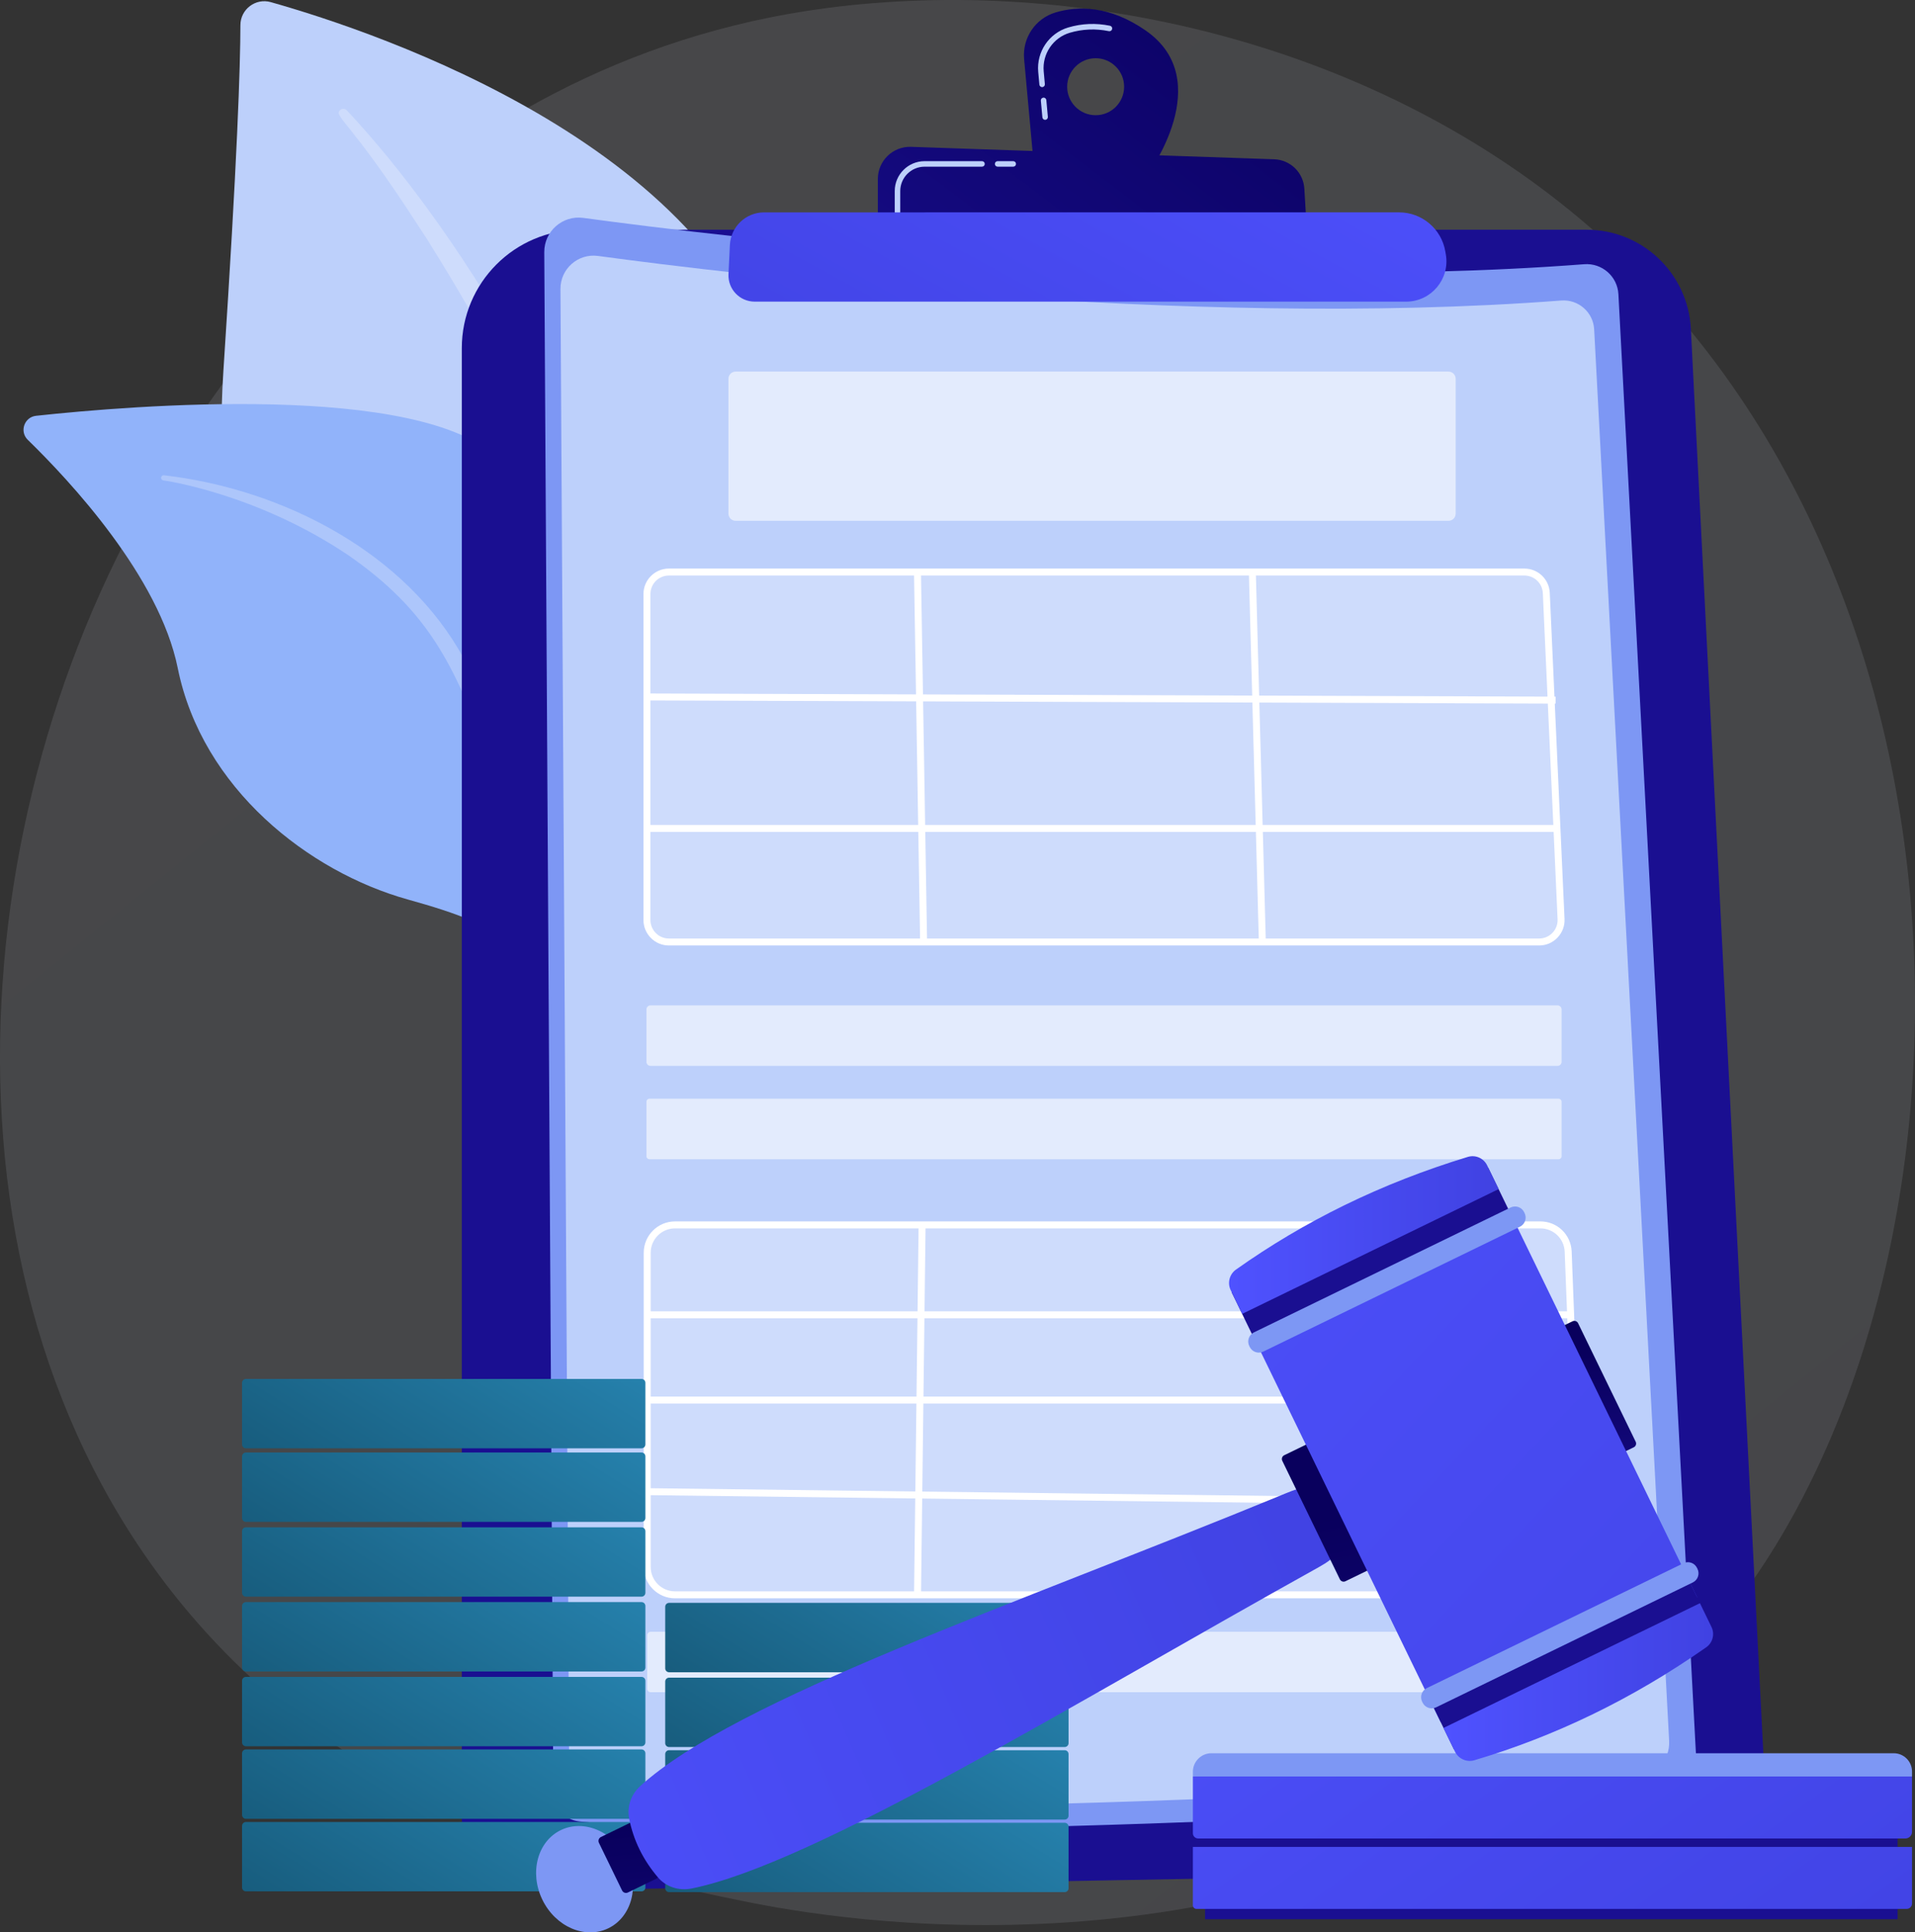 <?xml version="1.0" encoding="UTF-8"?>
<svg xmlns="http://www.w3.org/2000/svg" width="446" height="450" viewBox="0 0 446 450" fill="none">
  <rect x="0" y="0" width="446" height="450" fill="#333333" stroke="none"/>
  <g clip-path="url(#clip0_533_792)">
    <path d="M394.302 385.248C385.143 394.894 376.477 401.115 369.631 406.03C289.153 463.803 193.926 446.962 173.688 442.85C143.801 436.776 86.034 425.038 44.268 375.897C-18.919 301.553 -9.081 184.425 39.933 107.108C48.898 92.965 96.255 14.469 192.507 1.881C250.759 -5.738 318.66 9.628 367.832 50.845C471.05 137.364 463.703 312.149 394.302 385.248Z" fill="url(#paint0_linear_533_792)" fill-opacity="0.11"></path>
    <path d="M141.494 279.691C141.494 279.691 148.091 221.205 122.502 203.122C96.912 185.036 46.482 170.67 52.031 86.342C55.28 36.972 55.973 15.322 55.991 5.856C55.997 2.163 59.515 -0.506 63.066 0.496C88.192 7.583 169.445 34.786 181.816 93.021C196.481 162.06 141.492 279.691 141.492 279.691H141.494Z" fill="#BDD0FB"></path>
    <path opacity="0.25" d="M80.75 25.668C106.578 53.191 135.081 100.37 148.436 146.204C150.008 153.702 155.121 169.804 155.49 197.639C155.965 220.869 152.556 245.067 148.075 260.889C147.792 261.889 146.752 262.47 145.751 262.186C144.032 261.698 144.431 259.838 144.442 259.898C150.369 232.714 151.962 198.365 146.713 166.778C139.872 127.958 120.371 89.176 99.593 55.907L97.442 52.622C81.281 27.562 77.455 27.048 79.306 25.565C79.744 25.214 80.374 25.267 80.751 25.668H80.75Z" fill="white"></path>
    <path d="M181.651 367.15C185.734 369.536 145.487 310.538 138 221.949C134.473 180.203 138.163 128.494 116.122 106.851C97.78 88.838 30.473 94.443 8.409 96.83C5.652 97.129 4.485 100.499 6.473 102.433C16.274 111.97 37.097 134.296 41.393 155.578C47.057 183.627 71.9 203.021 94.941 209.463C117.98 215.906 130.654 221.448 139.313 259.698C147.973 297.948 170.051 360.368 181.65 367.15H181.651Z" fill="#91B3FA"></path>
    <path opacity="0.25" d="M38.183 110.683C65.876 113.878 94.768 128.736 108.162 153.624L109.425 155.998C112.335 161.559 128.267 200.753 136.36 232.868C136.46 233.268 136.217 233.674 135.817 233.776C135.137 233.947 134.858 233.193 134.917 233.262C128.978 215.02 120.228 191.801 113.18 174.403C105.645 155.429 100.341 142.562 80.968 129.195C59.374 114.745 37.947 111.853 38.01 111.872C37.684 111.814 37.466 111.504 37.524 111.178C37.579 110.864 37.871 110.651 38.183 110.686V110.683Z" fill="white"></path>
    <path d="M107.553 81.081C107.553 65.849 119.895 53.502 135.119 53.502H369.543C382.475 53.502 393.141 63.642 393.798 76.565L411.102 416.605C411.617 426.718 403.66 435.248 393.541 435.432L124.863 440.318C115.355 440.491 107.553 432.828 107.553 423.312V81.081Z" fill="url(#paint1_linear_533_792)"></path>
    <path d="M126.759 58.735C126.73 53.862 131.014 50.09 135.841 50.745C167.855 55.088 277.937 68.522 368.952 61.532C373.102 61.213 376.705 64.359 376.925 68.518L395.069 410.074C395.318 414.757 391.744 418.762 387.063 419.04C348.784 421.307 191.138 430.068 134.908 424.175C131.486 423.816 128.887 420.934 128.868 417.491L126.759 58.736V58.735Z" fill="#7D97F4"></path>
    <path d="M130.53 67.293C130.502 62.603 134.625 58.974 139.27 59.604C170.077 63.784 276.015 76.712 363.603 69.984C367.597 69.677 371.064 72.705 371.276 76.707L388.737 405.401C388.976 409.908 385.536 413.763 381.033 414.03C344.196 416.211 192.484 424.642 138.372 418.972C135.079 418.626 132.579 415.852 132.56 412.54L130.53 67.293Z" fill="#BDD0FB"></path>
    <path opacity="0.58" d="M337.342 86.533H171.335C170.406 86.533 169.652 87.287 169.652 88.216V119.608C169.652 120.537 170.406 121.291 171.335 121.291H337.342C338.271 121.291 339.025 120.537 339.025 119.608V88.216C339.025 87.287 338.271 86.533 337.342 86.533Z" fill="white"></path>
    <path opacity="0.58" d="M362.745 234.133H151.501C150.979 234.133 150.555 234.557 150.555 235.08V247.276C150.555 247.799 150.979 248.223 151.501 248.223H362.745C363.268 248.223 363.692 247.799 363.692 247.276V235.08C363.692 234.557 363.268 234.133 362.745 234.133Z" fill="white"></path>
    <path opacity="0.58" d="M363.001 255.872H151.246C150.865 255.872 150.555 256.181 150.555 256.563V269.27C150.555 269.651 150.865 269.961 151.246 269.961H363.001C363.382 269.961 363.692 269.651 363.692 269.27V256.563C363.692 256.181 363.382 255.872 363.001 255.872Z" fill="white"></path>
    <path opacity="0.58" d="M367.488 380.001H151.566C151.106 380.001 150.733 380.375 150.733 380.835V393.257C150.733 393.718 151.106 394.091 151.566 394.091H367.488C367.949 394.091 368.322 393.718 368.322 393.257V380.835C368.322 380.375 367.949 380.001 367.488 380.001Z" fill="white"></path>
    <path opacity="0.25" d="M358.345 219.372H155.665C152.844 219.372 150.555 217.082 150.555 214.259V138.331C150.555 135.508 152.844 133.219 155.665 133.219H354.908C357.64 133.219 359.888 135.369 360.013 138.1L363.449 214.028C363.582 216.94 361.258 219.372 358.345 219.372Z" fill="white"></path>
    <path d="M358.462 220.183H155.783C152.519 220.183 149.862 217.526 149.862 214.259V138.331C149.862 135.066 152.519 132.408 155.783 132.408H355.026C358.199 132.408 360.798 134.891 360.94 138.063L364.376 213.991C364.451 215.623 363.871 217.171 362.742 218.352C361.615 219.533 360.094 220.183 358.462 220.183ZM155.783 134.032C153.412 134.032 151.484 135.961 151.484 138.333V214.261C151.484 216.633 153.412 218.562 155.783 218.562H358.462C359.648 218.562 360.752 218.09 361.571 217.232C362.39 216.374 362.812 215.25 362.758 214.066L359.322 138.137C359.217 135.835 357.33 134.03 355.026 134.03H155.783V134.032Z" fill="white"></path>
    <path opacity="0.25" d="M361.584 371.406H157.214C153.635 371.406 150.733 368.502 150.733 364.922V291.738C150.733 288.158 153.635 285.254 157.214 285.254H358.75C362.232 285.254 365.092 288.006 365.226 291.488L368.062 364.671C368.204 368.349 365.263 371.406 361.586 371.406H361.584Z" fill="white"></path>
    <path d="M361.584 372.217H157.214C153.192 372.217 149.922 368.945 149.922 364.922V291.739C149.922 287.717 153.192 284.443 157.214 284.443H358.75C362.682 284.443 365.883 287.523 366.037 291.456L368.873 364.639C368.95 366.639 368.228 368.536 366.841 369.979C365.454 371.422 363.587 372.217 361.586 372.217H361.584ZM157.214 286.066C154.087 286.066 151.543 288.61 151.543 291.739V364.922C151.543 368.05 154.087 370.595 157.214 370.595H361.584C363.141 370.595 364.591 369.977 365.67 368.854C366.749 367.731 367.309 366.258 367.249 364.702L364.414 291.519C364.294 288.46 361.805 286.066 358.747 286.066H157.214Z" fill="white"></path>
    <path d="M214.489 133.212L212.868 133.239L214.296 219.392L215.917 219.365L214.489 133.212Z" fill="white"></path>
    <path d="M292.477 133.179L290.856 133.223L293.186 219.375L294.807 219.331L292.477 133.179Z" fill="white"></path>
    <path d="M151.194 161.5L151.188 163.122L362.292 163.859L362.297 162.237L151.194 161.5Z" fill="white"></path>
    <path d="M362.301 192.113H151.198V193.736H362.301V192.113Z" fill="white"></path>
    <path d="M213.947 285.251L212.879 371.404L214.501 371.424L215.568 285.271L213.947 285.251Z" fill="white"></path>
    <path d="M366.056 305.377H151.198V307H366.056V305.377Z" fill="white"></path>
    <path d="M366.592 325.24H151.198V326.862H366.592V325.24Z" fill="white"></path>
    <path d="M150.721 346.567L150.701 348.189L367.466 350.877L367.486 349.254L150.721 346.567Z" fill="white"></path>
    <path d="M266.871 7.138C258.404 1.244 251.041 1.362 245.857 2.892C241.129 4.288 238.065 8.854 238.514 13.766L240.749 38.176L267.348 40.538C267.348 40.538 283.476 18.698 266.871 7.14V7.138ZM255.174 26.831C251.511 26.831 248.541 23.86 248.541 20.195C248.541 16.531 251.511 13.559 255.174 13.559C258.837 13.559 261.807 16.531 261.807 20.195C261.807 23.86 258.837 26.831 255.174 26.831Z" fill="url(#paint2_linear_533_792)"></path>
    <path d="M243.406 27.907C243.078 27.907 242.799 27.657 242.768 27.324L242.413 23.437C242.38 23.083 242.64 22.771 242.992 22.739C243.353 22.705 243.658 22.966 243.69 23.32L244.045 27.208C244.078 27.562 243.818 27.874 243.466 27.906C243.446 27.907 243.425 27.909 243.406 27.909V27.907ZM242.708 20.289C242.38 20.289 242.101 20.039 242.07 19.706L241.801 16.755C241.373 12.076 244.315 7.72 248.797 6.397C251.972 5.46 255.242 5.325 258.517 5.998C258.864 6.069 259.089 6.408 259.018 6.755C258.947 7.103 258.611 7.324 258.26 7.255C255.192 6.626 252.132 6.751 249.16 7.628C245.263 8.778 242.705 12.567 243.078 16.639L243.348 19.59C243.38 19.943 243.12 20.255 242.768 20.288C242.749 20.289 242.728 20.291 242.708 20.291V20.289Z" fill="#BDD0FB"></path>
    <path d="M204.448 53.95V41.679C204.448 37.442 207.957 34.049 212.19 34.194L296.761 37.093C300.514 37.222 303.554 40.186 303.778 43.936L304.486 55.728L204.45 53.95H204.448Z" fill="url(#paint3_linear_533_792)"></path>
    <path d="M235.982 38.817H232.345C231.991 38.817 231.704 38.529 231.704 38.176C231.704 37.822 231.991 37.534 232.345 37.534H235.982C236.336 37.534 236.623 37.822 236.623 38.176C236.623 38.529 236.336 38.817 235.982 38.817Z" fill="#BDD0FB"></path>
    <path d="M209.025 50.097C208.671 50.097 208.384 49.809 208.384 49.455V44.49C208.384 40.654 211.502 37.534 215.336 37.534H228.708C229.062 37.534 229.349 37.822 229.349 38.176C229.349 38.529 229.062 38.817 228.708 38.817H215.336C212.21 38.817 209.666 41.362 209.666 44.489V49.454C209.666 49.809 209.379 50.095 209.025 50.095V50.097Z" fill="#BDD0FB"></path>
    <path d="M169.99 57.05C170.193 52.8 173.698 49.459 177.95 49.459L325.837 49.456C331.155 49.456 335.701 53.283 336.607 58.526L336.733 59.25C337.726 64.993 333.308 70.244 327.484 70.244H175.76C172.275 70.244 169.497 67.328 169.663 63.844L169.99 57.05Z" fill="url(#paint4_linear_533_792)"></path>
    <path d="M149.405 338.258H57.276C56.777 338.258 56.372 338.663 56.372 339.163V353.51C56.372 354.009 56.777 354.414 57.276 354.414H149.405C149.905 354.414 150.31 354.009 150.31 353.51V339.163C150.31 338.663 149.905 338.258 149.405 338.258Z" fill="url(#paint5_linear_533_792)"></path>
    <path d="M149.405 321.126H57.276C56.777 321.126 56.372 321.531 56.372 322.031V336.377C56.372 336.877 56.777 337.282 57.276 337.282H149.405C149.905 337.282 150.31 336.877 150.31 336.377V322.031C150.31 321.531 149.905 321.126 149.405 321.126Z" fill="url(#paint6_linear_533_792)"></path>
    <path d="M149.405 355.678H57.276C56.777 355.678 56.372 356.083 56.372 356.583V370.929C56.372 371.429 56.777 371.834 57.276 371.834H149.405C149.905 371.834 150.31 371.429 150.31 370.929V356.583C150.31 356.083 149.905 355.678 149.405 355.678Z" fill="url(#paint7_linear_533_792)"></path>
    <path d="M149.405 373.096H57.276C56.777 373.096 56.372 373.501 56.372 374.001V388.347C56.372 388.847 56.777 389.252 57.276 389.252H149.405C149.905 389.252 150.31 388.847 150.31 388.347V374.001C150.31 373.501 149.905 373.096 149.405 373.096Z" fill="url(#paint8_linear_533_792)"></path>
    <path d="M57.276 390.516H149.407C149.906 390.516 150.311 390.921 150.311 391.42V405.767C150.311 406.266 149.906 406.672 149.407 406.672H57.276C56.777 406.672 56.372 406.266 56.372 405.767V391.42C56.372 390.921 56.777 390.516 57.276 390.516Z" fill="url(#paint9_linear_533_792)"></path>
    <path d="M149.405 407.41H57.276C56.777 407.41 56.372 407.815 56.372 408.315V422.661C56.372 423.161 56.777 423.566 57.276 423.566H149.405C149.905 423.566 150.31 423.161 150.31 422.661V408.315C150.31 407.815 149.905 407.41 149.405 407.41Z" fill="url(#paint10_linear_533_792)"></path>
    <path d="M149.405 424.306H57.276C56.777 424.306 56.372 424.711 56.372 425.211V439.557C56.372 440.057 56.777 440.462 57.276 440.462H149.405C149.905 440.462 150.31 440.057 150.31 439.557V425.211C150.31 424.711 149.905 424.306 149.405 424.306Z" fill="url(#paint11_linear_533_792)"></path>
    <path d="M155.831 373.277H247.962C248.461 373.277 248.866 373.682 248.866 374.182V388.528C248.866 389.027 248.461 389.433 247.962 389.433H155.831C155.332 389.433 154.927 389.027 154.927 388.528V374.182C154.927 373.682 155.332 373.277 155.831 373.277Z" fill="url(#paint12_linear_533_792)"></path>
    <path d="M155.831 390.695H247.962C248.461 390.695 248.866 391.1 248.866 391.6V405.946C248.866 406.445 248.461 406.851 247.962 406.851H155.831C155.332 406.851 154.927 406.445 154.927 405.946V391.6C154.927 391.1 155.332 390.695 155.831 390.695Z" fill="url(#paint13_linear_533_792)"></path>
    <path d="M247.96 407.591H155.831C155.332 407.591 154.927 407.996 154.927 408.496V422.842C154.927 423.342 155.332 423.747 155.831 423.747H247.96C248.46 423.747 248.864 423.342 248.864 422.842V408.496C248.864 407.996 248.46 407.591 247.96 407.591Z" fill="url(#paint14_linear_533_792)"></path>
    <path d="M155.831 424.485H247.962C248.461 424.485 248.866 424.891 248.866 425.39V439.737C248.866 440.236 248.461 440.641 247.962 440.641H155.831C155.332 440.641 154.927 440.236 154.927 439.737V425.39C154.927 424.891 155.332 424.485 155.831 424.485Z" fill="url(#paint15_linear_533_792)"></path>
    <path d="M280.66 446.954H441.951V409.345H280.66V446.954Z" fill="url(#paint16_linear_533_792)"></path>
    <path d="M444.06 444.548H278.654C278.194 444.548 277.819 444.173 277.819 443.713V430.107H445.309V443.299C445.309 443.989 444.748 444.548 444.06 444.548Z" fill="url(#paint17_linear_533_792)"></path>
    <path d="M443.763 428.15H279.056C278.373 428.15 277.818 427.594 277.818 426.911V413.708H445.307V426.604C445.307 427.457 444.614 428.15 443.762 428.15H443.763Z" fill="url(#paint18_linear_533_792)"></path>
    <path d="M277.819 413.708H445.309V412.564C445.309 410.205 443.398 408.294 441.04 408.294H282.142C279.756 408.294 277.819 410.23 277.819 412.619V413.71V413.708Z" fill="#7D97F4"></path>
    <path d="M141.696 449.051C147.123 446.411 149.037 439.157 145.972 432.849C142.906 426.541 136.022 423.568 130.594 426.208C125.167 428.848 123.253 436.102 126.318 442.41C129.384 448.718 136.268 451.691 141.696 449.051Z" fill="#7D97F4"></path>
    <path d="M139.488 429.154L144.885 440.26C145.129 440.761 145.733 440.97 146.235 440.726L152.862 437.502C153.363 437.259 153.572 436.654 153.328 436.153L147.931 425.047C147.687 424.545 147.083 424.336 146.582 424.58L139.955 427.804C139.453 428.048 139.244 428.652 139.488 429.154Z" fill="url(#paint19_linear_533_792)"></path>
    <path d="M146.518 423.456C147.514 428.576 149.786 433.149 153.241 437.214C155.108 439.412 158.102 440.396 161.08 439.796C189.552 434.076 249.223 397.177 307.173 364.944C311.013 362.808 313.668 360.384 311.858 356.662L307.861 348.439C306.062 344.739 301.758 346.822 297.719 348.483C236.421 373.679 171.406 395.642 149.087 415.964C146.946 417.914 145.991 420.754 146.518 423.456Z" fill="url(#paint20_linear_533_792)"></path>
    <path d="M298.643 340.194L312.056 367.793C312.291 368.274 312.87 368.475 313.352 368.24L320.193 364.912C320.674 364.678 320.874 364.098 320.64 363.616L307.226 336.017C306.992 335.536 306.412 335.335 305.931 335.57L299.09 338.898C298.609 339.132 298.408 339.712 298.643 340.194Z" fill="url(#paint21_linear_533_792)"></path>
    <path d="M358.952 312.327L372.366 339.926C372.6 340.407 373.18 340.608 373.661 340.373L380.502 337.045C380.983 336.811 381.183 336.23 380.949 335.749L367.535 308.15C367.301 307.669 366.721 307.468 366.24 307.702L359.399 311.031C358.918 311.265 358.718 311.845 358.952 312.327Z" fill="url(#paint22_linear_533_792)"></path>
    <path d="M292.636 312.778L335.504 400.988L395.235 371.931L352.367 283.721L292.636 312.778Z" fill="url(#paint23_linear_533_792)"></path>
    <path d="M333.247 396.337L338.638 407.43L398.369 378.373L392.978 367.28L333.247 396.337Z" fill="url(#paint24_linear_533_792)"></path>
    <path d="M336.181 402.412L338.86 407.925C339.679 409.61 341.599 410.457 343.395 409.922C362.014 404.39 380.034 395.77 397.372 383.63C398.89 382.567 399.412 380.556 398.601 378.888L395.91 373.353L336.181 402.412Z" fill="url(#paint25_linear_533_792)"></path>
    <path d="M331.208 396.279L331.323 396.515C331.891 397.685 333.301 398.173 334.471 397.604L394.257 368.517C395.426 367.948 395.913 366.537 395.345 365.368L395.23 365.132C394.662 363.962 393.252 363.474 392.083 364.043L332.297 393.13C331.128 393.698 330.64 395.109 331.208 396.279Z" fill="#7D97F4"></path>
    <path d="M351.973 282.995L346.582 271.902L286.852 300.959L292.242 312.052L351.973 282.995Z" fill="url(#paint26_linear_533_792)"></path>
    <path d="M289.308 305.975L286.629 300.462C285.81 298.777 286.33 296.744 287.858 295.66C303.704 284.424 321.611 275.566 341.859 269.418C343.632 268.88 345.536 269.712 346.345 271.38L349.036 276.915L289.306 305.975H289.308Z" fill="url(#paint27_linear_533_792)"></path>
    <path d="M291.06 313.674L290.946 313.438C290.377 312.269 290.863 310.858 292.034 310.289L351.82 281.202C352.989 280.633 354.399 281.12 354.968 282.291L355.082 282.527C355.651 283.697 355.165 285.107 353.994 285.676L294.208 314.763C293.039 315.332 291.629 314.846 291.06 313.674Z" fill="#7D97F4"></path>
  </g>
  <defs>
    <linearGradient id="paint0_linear_533_792" x1="503.99" y1="580.625" x2="105.037" y2="85.398" gradientUnits="userSpaceOnUse">
      <stop stop-color="#DAE3FE"></stop>
      <stop offset="1" stop-color="#E9EFFD"></stop>
    </linearGradient>
    <linearGradient id="paint1_linear_533_792" x1="561.401" y1="-258.683" x2="487.854" y2="-135.447" gradientUnits="userSpaceOnUse">
      <stop stop-color="#09005D"></stop>
      <stop offset="1" stop-color="#1A0F91"></stop>
    </linearGradient>
    <linearGradient id="paint2_linear_533_792" x1="293.026" y1="-27.871" x2="185.13" y2="113.991" gradientUnits="userSpaceOnUse">
      <stop stop-color="#09005D"></stop>
      <stop offset="1" stop-color="#1A0F91"></stop>
    </linearGradient>
    <linearGradient id="paint3_linear_533_792" x1="304.852" y1="-18.875" x2="196.958" y2="122.987" gradientUnits="userSpaceOnUse">
      <stop stop-color="#09005D"></stop>
      <stop offset="1" stop-color="#1A0F91"></stop>
    </linearGradient>
    <linearGradient id="paint4_linear_533_792" x1="291.265" y1="-10.195" x2="216.755" y2="126.552" gradientUnits="userSpaceOnUse">
      <stop stop-color="#4F52FF"></stop>
      <stop offset="1" stop-color="#4042E2"></stop>
    </linearGradient>
    <linearGradient id="paint5_linear_533_792" x1="130.617" y1="302.571" x2="62.08" y2="412.419" gradientUnits="userSpaceOnUse">
      <stop stop-color="#2A8CBB"></stop>
      <stop offset="1" stop-color="#0D425B"></stop>
    </linearGradient>
    <linearGradient id="paint6_linear_533_792" x1="130.617" y1="285.438" x2="62.08" y2="395.287" gradientUnits="userSpaceOnUse">
      <stop stop-color="#2A8CBB"></stop>
      <stop offset="1" stop-color="#0D425B"></stop>
    </linearGradient>
    <linearGradient id="paint7_linear_533_792" x1="130.617" y1="319.99" x2="62.08" y2="429.839" gradientUnits="userSpaceOnUse">
      <stop stop-color="#2A8CBB"></stop>
      <stop offset="1" stop-color="#0D425B"></stop>
    </linearGradient>
    <linearGradient id="paint8_linear_533_792" x1="130.617" y1="337.408" x2="62.08" y2="447.257" gradientUnits="userSpaceOnUse">
      <stop stop-color="#2A8CBB"></stop>
      <stop offset="1" stop-color="#0D425B"></stop>
    </linearGradient>
    <linearGradient id="paint9_linear_533_792" x1="130.618" y1="354.828" x2="62.082" y2="464.678" gradientUnits="userSpaceOnUse">
      <stop stop-color="#2A8CBB"></stop>
      <stop offset="1" stop-color="#0D425B"></stop>
    </linearGradient>
    <linearGradient id="paint10_linear_533_792" x1="130.617" y1="371.723" x2="62.08" y2="481.571" gradientUnits="userSpaceOnUse">
      <stop stop-color="#2A8CBB"></stop>
      <stop offset="1" stop-color="#0D425B"></stop>
    </linearGradient>
    <linearGradient id="paint11_linear_533_792" x1="130.617" y1="388.619" x2="62.08" y2="498.467" gradientUnits="userSpaceOnUse">
      <stop stop-color="#2A8CBB"></stop>
      <stop offset="1" stop-color="#0D425B"></stop>
    </linearGradient>
    <linearGradient id="paint12_linear_533_792" x1="229.173" y1="337.589" x2="160.637" y2="447.439" gradientUnits="userSpaceOnUse">
      <stop stop-color="#2A8CBB"></stop>
      <stop offset="1" stop-color="#0D425B"></stop>
    </linearGradient>
    <linearGradient id="paint13_linear_533_792" x1="229.173" y1="355.007" x2="160.637" y2="464.857" gradientUnits="userSpaceOnUse">
      <stop stop-color="#2A8CBB"></stop>
      <stop offset="1" stop-color="#0D425B"></stop>
    </linearGradient>
    <linearGradient id="paint14_linear_533_792" x1="229.172" y1="371.903" x2="160.635" y2="481.752" gradientUnits="userSpaceOnUse">
      <stop stop-color="#2A8CBB"></stop>
      <stop offset="1" stop-color="#0D425B"></stop>
    </linearGradient>
    <linearGradient id="paint15_linear_533_792" x1="229.173" y1="388.798" x2="160.637" y2="498.648" gradientUnits="userSpaceOnUse">
      <stop stop-color="#2A8CBB"></stop>
      <stop offset="1" stop-color="#0D425B"></stop>
    </linearGradient>
    <linearGradient id="paint16_linear_533_792" x1="362.574" y1="362.795" x2="362.033" y2="390.64" gradientUnits="userSpaceOnUse">
      <stop stop-color="#09005D"></stop>
      <stop offset="1" stop-color="#1A0F91"></stop>
    </linearGradient>
    <linearGradient id="paint17_linear_533_792" x1="268.459" y1="309.489" x2="412.095" y2="506.076" gradientUnits="userSpaceOnUse">
      <stop stop-color="#4F52FF"></stop>
      <stop offset="1" stop-color="#4042E2"></stop>
    </linearGradient>
    <linearGradient id="paint18_linear_533_792" x1="278.586" y1="306.828" x2="422.305" y2="503.532" gradientUnits="userSpaceOnUse">
      <stop stop-color="#4F52FF"></stop>
      <stop offset="1" stop-color="#4042E2"></stop>
    </linearGradient>
    <linearGradient id="paint19_linear_533_792" x1="145.726" y1="425.771" x2="152.848" y2="496.921" gradientUnits="userSpaceOnUse">
      <stop stop-color="#09005D"></stop>
      <stop offset="1" stop-color="#1A0F91"></stop>
    </linearGradient>
    <linearGradient id="paint20_linear_533_792" x1="76.839" y1="459.406" x2="320.037" y2="354.834" gradientUnits="userSpaceOnUse">
      <stop stop-color="#4F52FF"></stop>
      <stop offset="1" stop-color="#4042E2"></stop>
    </linearGradient>
    <linearGradient id="paint21_linear_533_792" x1="309.905" y1="353.219" x2="329.783" y2="447.993" gradientUnits="userSpaceOnUse">
      <stop stop-color="#09005D"></stop>
      <stop offset="1" stop-color="#1A0F91"></stop>
    </linearGradient>
    <linearGradient id="paint22_linear_533_792" x1="369.908" y1="314.78" x2="370.123" y2="359.564" gradientUnits="userSpaceOnUse">
      <stop stop-color="#09005D"></stop>
      <stop offset="1" stop-color="#1A0F91"></stop>
    </linearGradient>
    <linearGradient id="paint23_linear_533_792" x1="216.249" y1="222.741" x2="480.394" y2="469.92" gradientUnits="userSpaceOnUse">
      <stop stop-color="#4F52FF"></stop>
      <stop offset="1" stop-color="#4042E2"></stop>
    </linearGradient>
    <linearGradient id="paint24_linear_533_792" x1="350.209" y1="331.605" x2="358.322" y2="360.526" gradientUnits="userSpaceOnUse">
      <stop stop-color="#09005D"></stop>
      <stop offset="1" stop-color="#1A0F91"></stop>
    </linearGradient>
    <linearGradient id="paint25_linear_533_792" x1="336.181" y1="391.717" x2="398.98" y2="391.717" gradientUnits="userSpaceOnUse">
      <stop stop-color="#4F52FF"></stop>
      <stop offset="1" stop-color="#4042E2"></stop>
    </linearGradient>
    <linearGradient id="paint26_linear_533_792" x1="287.958" y1="195.407" x2="298.775" y2="228.564" gradientUnits="userSpaceOnUse">
      <stop stop-color="#09005D"></stop>
      <stop offset="1" stop-color="#1A0F91"></stop>
    </linearGradient>
    <linearGradient id="paint27_linear_533_792" x1="286.243" y1="287.615" x2="349.037" y2="287.615" gradientUnits="userSpaceOnUse">
      <stop stop-color="#4F52FF"></stop>
      <stop offset="1" stop-color="#4042E2"></stop>
    </linearGradient>
    <clipPath id="clip0_533_792">
      <rect width="446" height="450" fill="white"></rect>
    </clipPath>
  </defs>
</svg>

